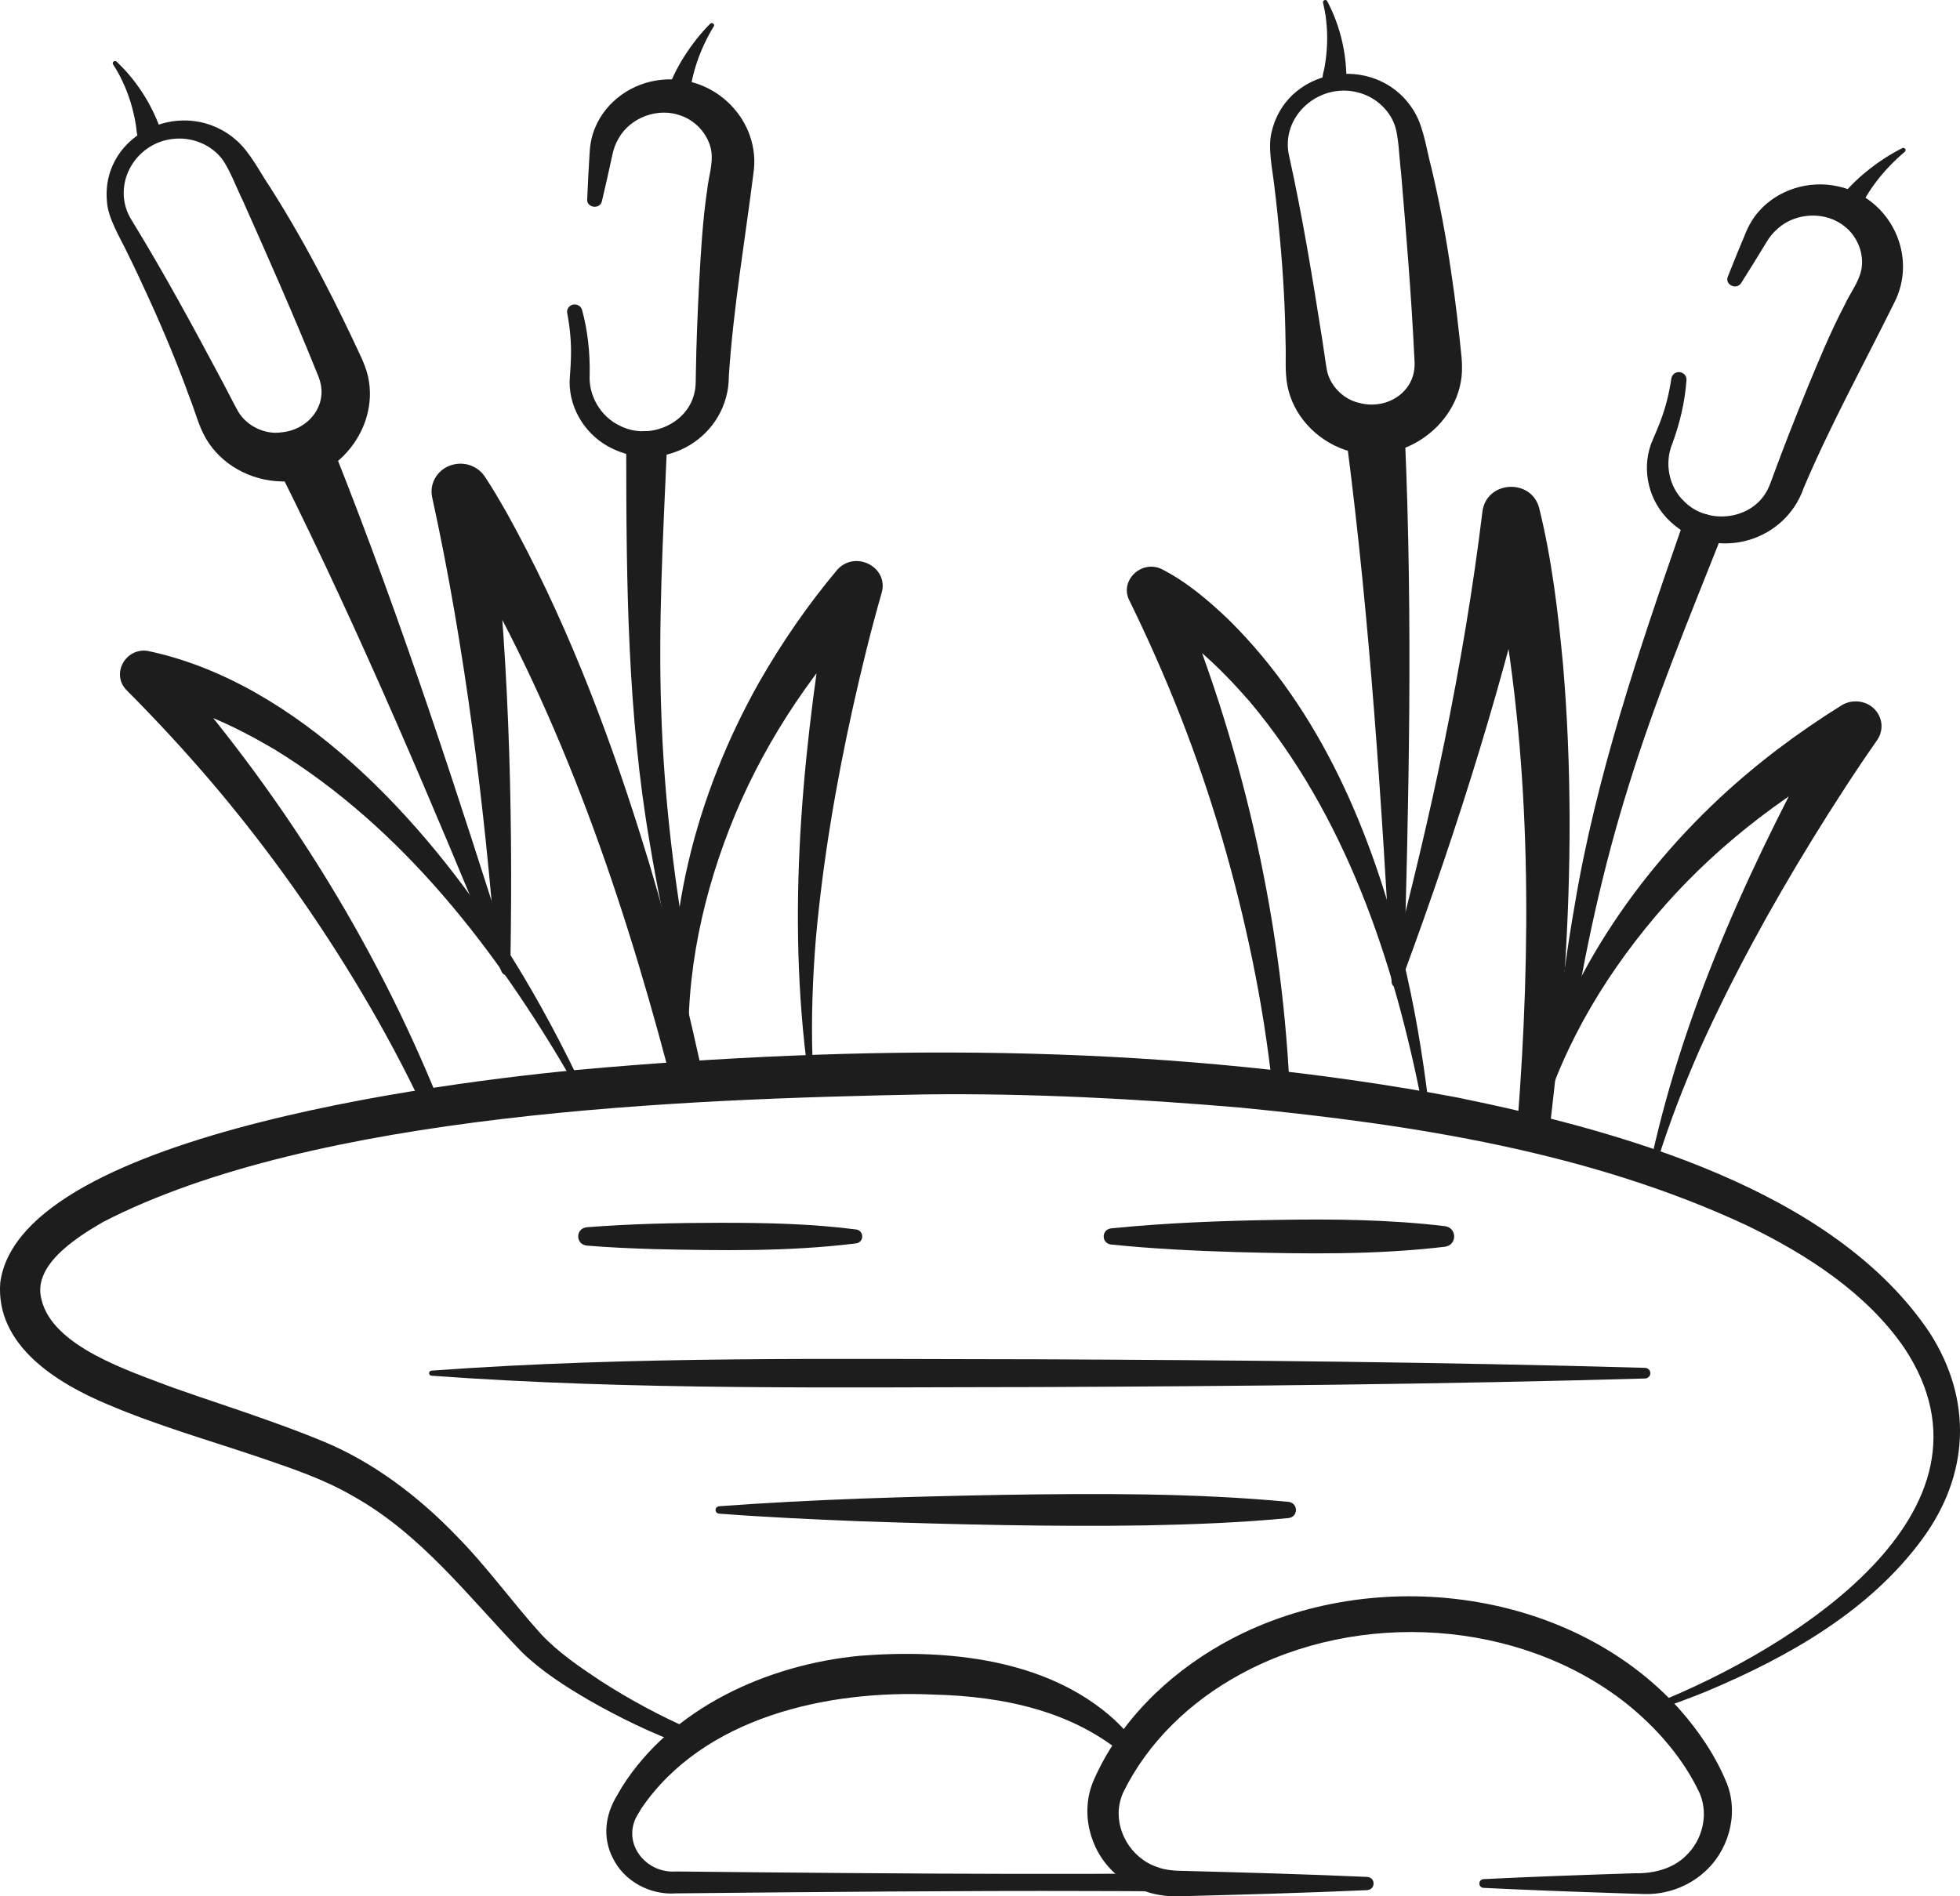 <?xml version="1.0" encoding="utf-8"?><svg width="62" height="60" viewBox="0 0 62 60" fill="none" xmlns="http://www.w3.org/2000/svg">
<path d="M44.986 34.953C44.101 30.417 42.564 25.811 39.528 22.194C38.555 21.08 37.459 20.025 36.109 19.369L37.139 18.386C39.259 23.464 40.521 28.879 40.79 34.348C40.8 34.676 40.294 34.729 40.248 34.388C40.102 33.049 39.892 31.718 39.621 30.399C39.081 27.768 38.324 25.179 37.345 22.674C36.854 21.423 36.311 20.195 35.721 18.991C35.414 18.378 36.089 17.716 36.725 17.996C37.532 18.402 38.217 18.991 38.857 19.599C41.798 22.499 43.4 26.385 44.364 30.258C44.74 31.799 45.002 33.36 45.19 34.924C45.196 34.979 45.156 35.027 45.101 35.034C45.047 35.04 44.998 35.005 44.988 34.954L44.986 34.953Z" fill="#1D1D1D"/>
<path d="M48.002 35.547C48.435 29.987 48.443 24.331 47.441 18.828C47.3 18.074 47.134 17.296 46.918 16.567L48.714 16.465C48.182 18.914 47.532 21.325 46.808 23.709C46.083 26.093 45.281 28.449 44.421 30.782C44.325 31.032 43.931 30.924 43.996 30.657C45.253 25.892 46.302 21.055 46.894 16.18C47.027 15.201 48.443 15.127 48.689 16.078C49.09 17.707 49.285 19.355 49.441 21.013C49.72 24.266 49.703 27.543 49.492 30.795C49.394 32.392 49.213 34.061 49.029 35.649C48.939 36.294 47.958 36.21 48.001 35.549L48.002 35.547Z" fill="#1D1D1D"/>
<path d="M52.244 36.646C53.332 31.695 55.525 27.035 57.974 22.581L59.095 23.688C56.681 24.951 54.47 26.61 52.68 28.63C50.915 30.627 49.474 32.969 48.738 35.513L48.722 35.574C48.716 35.591 48.712 35.626 48.711 35.598C48.709 35.84 48.328 35.85 48.322 35.598C48.328 35.53 48.333 35.523 48.337 35.498C48.342 35.463 48.368 35.34 48.374 35.303C49.237 31.461 51.485 27.973 54.394 25.253C55.573 24.153 56.874 23.176 58.256 22.316C58.654 22.073 59.187 22.196 59.415 22.596C59.57 22.866 59.543 23.183 59.377 23.421C59.026 23.922 58.673 24.448 58.333 24.971C57.991 25.497 57.656 26.026 57.328 26.561C56.013 28.7 54.805 30.902 53.775 33.184C53.272 34.33 52.817 35.496 52.443 36.692C52.409 36.805 52.221 36.776 52.244 36.646Z" fill="#1D1D1D"/>
<path d="M43.245 59.806C41.258 59.895 39.27 59.949 37.282 60C37.089 60 36.886 59.998 36.695 59.96C36.16 59.878 35.655 59.626 35.262 59.268C34.458 58.54 34.166 57.331 34.592 56.338C35.392 54.505 36.9 53.011 38.663 52.016C43.205 49.447 49.598 50.182 53.108 54.06C53.738 54.768 54.278 55.569 54.63 56.439C55.01 57.425 54.674 58.602 53.858 59.283C53.359 59.709 52.704 59.941 52.046 59.929C51.832 59.926 51.246 59.903 51.02 59.897C49.805 59.858 48.146 59.795 46.932 59.734C46.749 59.723 46.754 59.468 46.932 59.457C48.407 59.383 50.227 59.319 51.702 59.272C52.292 59.285 52.903 59.138 53.324 58.724C53.859 58.22 54.051 57.412 53.767 56.743C53.24 55.621 52.39 54.65 51.407 53.869C48.037 51.238 42.986 50.928 39.233 52.977C37.651 53.835 36.307 55.128 35.535 56.705C35.482 56.817 35.44 56.954 35.416 57.074C35.254 57.896 35.768 58.786 36.591 59.07C36.86 59.178 37.165 59.193 37.454 59.197C39.384 59.249 41.316 59.301 43.246 59.387C43.519 59.405 43.517 59.788 43.246 59.804L43.245 59.806Z" fill="#1D1D1D"/>
<path d="M35.671 55.622C33.991 54.143 31.749 53.673 29.535 53.618C26.153 53.461 22.244 54.341 20.284 57.227C20.23 57.331 20.093 57.523 20.064 57.642C19.774 58.464 20.503 59.282 21.384 59.215C24.375 59.249 29.15 59.288 32.151 59.291C33.702 59.295 35.255 59.29 36.806 59.278L36.512 59.559C36.505 59.483 36.576 59.354 36.66 59.315C36.723 59.285 36.705 59.295 36.752 59.282L36.761 59.281L36.781 59.278H36.86L36.93 59.281C37.177 59.292 37.491 59.31 37.737 59.322L37.802 59.325H37.833L37.845 59.326C37.846 59.326 37.848 59.326 37.846 59.326C37.846 59.326 37.843 59.326 37.84 59.327L37.822 59.33L37.808 59.335C37.734 59.352 37.66 59.457 37.67 59.528C37.672 59.261 38.082 59.257 38.09 59.524C38.095 59.597 38.028 59.7 37.95 59.718C37.934 59.723 37.913 59.729 37.897 59.73C37.747 59.75 37.503 59.77 37.35 59.787C37.206 59.801 36.996 59.82 36.858 59.838L36.848 59.84C36.848 59.84 36.848 59.84 36.849 59.84L36.86 59.839H36.867L36.886 59.834L36.906 59.828C36.898 59.831 36.925 59.822 36.954 59.807C37.038 59.768 37.109 59.64 37.101 59.564L36.806 59.845C36.03 59.838 35.255 59.835 34.479 59.834C30.633 59.82 25.529 59.866 21.675 59.905L21.384 59.908C20.555 59.969 19.726 59.513 19.379 58.777C19.052 58.132 19.145 57.415 19.523 56.803L19.676 56.539C21.25 54.047 24.246 52.681 27.177 52.392C29.958 52.171 33.117 52.479 35.245 54.407C35.54 54.685 35.808 54.983 36.038 55.305C36.115 55.414 36.087 55.562 35.975 55.638C35.879 55.702 35.753 55.691 35.671 55.62V55.622Z" fill="#1D1D1D"/>
<path d="M18.563 38.831C19.98 38.72 21.399 38.692 22.821 38.69C24.243 38.69 25.663 38.719 27.079 38.901C27.339 38.937 27.34 39.307 27.079 39.342C24.958 39.605 22.823 39.57 20.692 39.523C19.982 39.501 19.273 39.471 18.563 39.412C18.2 39.377 18.198 38.866 18.563 38.831Z" fill="#1D1D1D"/>
<path d="M35.146 38.867C36.903 38.69 38.662 38.625 40.427 38.598C42.19 38.568 43.951 38.587 45.708 38.797C46.096 38.85 46.098 39.395 45.708 39.448C43.514 39.708 41.31 39.676 39.107 39.617C37.784 39.577 36.465 39.513 35.147 39.378C34.836 39.341 34.833 38.904 35.147 38.867H35.146Z" fill="#1D1D1D"/>
<path d="M13.65 43.368C20.043 42.902 26.441 43.005 32.843 43.009C39.242 43.037 45.639 43.098 52.036 43.28C52.132 43.283 52.208 43.361 52.205 43.453C52.203 43.542 52.128 43.613 52.036 43.617C45.639 43.799 39.241 43.861 32.843 43.888C26.441 43.892 20.043 43.995 13.65 43.529C13.603 43.526 13.569 43.487 13.572 43.443C13.576 43.402 13.609 43.372 13.65 43.368Z" fill="#1D1D1D"/>
<path d="M22.747 47.659C25.746 47.438 28.748 47.354 31.753 47.298C34.756 47.252 37.764 47.239 40.758 47.52C41.069 47.554 41.077 47.997 40.758 48.033C39.259 48.178 37.758 48.234 36.255 48.265C33.252 48.311 30.25 48.236 27.249 48.136C25.748 48.075 24.247 48.008 22.746 47.893C22.68 47.888 22.629 47.831 22.635 47.767C22.64 47.709 22.688 47.664 22.746 47.661L22.747 47.659Z" fill="#1D1D1D"/>
<path d="M44.442 13.85C44.693 19.601 44.569 25.328 44.4 31.073C44.389 31.293 44.041 31.318 44.02 31.075C43.704 25.39 43.338 19.671 42.607 14.026C42.534 13.536 42.887 13.081 43.395 13.015C43.926 12.941 44.415 13.332 44.441 13.85H44.442Z" fill="#1D1D1D"/>
<path d="M43.028 12.757C43.884 12.969 44.761 12.399 44.747 11.512C44.752 11.467 44.736 11.275 44.735 11.223C44.641 9.296 44.48 7.365 44.317 5.442C44.262 5.032 44.249 4.257 44.096 3.901C43.921 3.466 43.536 3.113 43.075 2.96C41.779 2.528 40.464 3.67 40.785 4.963C41.207 6.879 41.524 8.821 41.828 10.757C41.847 10.86 41.957 11.67 41.983 11.755C42.097 12.243 42.537 12.665 43.028 12.754V12.757ZM42.557 14.239C41.616 13.917 40.904 13.131 40.724 12.202C40.638 11.748 40.685 11.303 40.666 10.85C40.652 9.743 40.589 8.638 40.486 7.536C40.435 6.985 40.379 6.434 40.31 5.884C40.253 5.36 40.086 4.644 40.238 4.125C40.77 2.021 43.7 1.683 44.769 3.587C45.039 4.058 45.136 4.784 45.276 5.296C45.536 6.391 45.743 7.497 45.904 8.609C46.038 9.484 46.147 10.442 46.235 11.326C46.245 11.405 46.244 11.513 46.247 11.593C46.293 13.393 44.338 14.838 42.557 14.237V14.239Z" fill="#1D1D1D"/>
<path d="M54.408 17.089C53.389 19.657 52.342 22.201 51.528 24.831C50.706 27.452 50.121 30.137 49.697 32.847C49.679 32.97 49.559 33.055 49.431 33.036C49.307 33.018 49.221 32.909 49.235 32.79C49.382 31.415 49.567 30.043 49.805 28.677C50.486 24.575 51.835 20.598 53.199 16.673C53.496 15.89 54.687 16.288 54.408 17.088V17.089Z" fill="#1D1D1D"/>
<path d="M60.252 4.804C59.621 5.338 59.08 6.004 58.76 6.751C58.517 7.234 57.802 6.838 58.11 6.391C58.384 6.024 58.703 5.698 59.058 5.412C59.405 5.133 59.773 4.888 60.174 4.687C60.25 4.649 60.319 4.753 60.252 4.803V4.804Z" fill="#1D1D1D"/>
<path d="M41.984 0.038C42.376 0.78 42.579 1.607 42.591 2.444C42.595 2.65 42.421 2.818 42.208 2.815C41.999 2.811 41.832 2.645 41.835 2.444C41.844 2.325 41.889 2.218 41.906 2.089C41.986 1.62 42.005 1.138 41.952 0.662C41.934 0.468 41.895 0.277 41.851 0.084C41.832 0.006 41.949 -0.034 41.986 0.038H41.984Z" fill="#1D1D1D"/>
<path d="M54.655 8.756C54.834 8.302 55.018 7.849 55.209 7.397C55.3 7.162 55.46 6.878 55.645 6.679C56.247 5.997 57.231 5.691 58.148 5.898C59.817 6.263 60.684 8.116 59.913 9.593C58.953 11.535 57.903 13.439 57.058 15.432C56.432 17.253 54.05 17.825 52.706 16.372C52.091 15.705 51.921 14.714 52.287 13.901C52.369 13.715 52.453 13.515 52.524 13.326C52.691 12.89 52.8 12.44 52.87 11.973C52.889 11.846 53.011 11.757 53.142 11.776C53.268 11.794 53.357 11.904 53.348 12.024C53.301 12.702 53.14 13.387 52.903 14.03C52.644 14.646 52.785 15.403 53.275 15.865C53.986 16.588 55.298 16.473 55.838 15.624C55.944 15.464 55.992 15.32 56.085 15.066C56.42 14.149 56.781 13.24 57.149 12.333C57.522 11.428 57.896 10.519 58.351 9.648C58.522 9.273 58.799 8.936 58.88 8.528C58.975 8.034 58.759 7.479 58.344 7.159C57.751 6.68 56.815 6.716 56.24 7.228C56.074 7.374 55.968 7.506 55.85 7.709C55.6 8.125 55.342 8.537 55.081 8.95C54.934 9.19 54.554 9.011 54.655 8.753V8.756Z" fill="#1D1D1D"/>
<path d="M18.058 34.116C15.722 30.09 12.746 26.197 8.674 23.706C7.384 22.95 5.998 22.287 4.501 22.083L5.152 20.833C8.837 24.993 11.822 29.736 13.881 34.836C13.999 35.145 13.537 35.35 13.381 35.041C12.801 33.817 12.163 32.62 11.47 31.454C10.091 29.128 8.518 26.907 6.763 24.833C5.885 23.799 4.966 22.803 4.009 21.843C3.507 21.345 3.953 20.499 4.66 20.593C9.436 21.588 13.448 26.013 15.918 29.858C16.784 31.202 17.548 32.6 18.241 34.025C18.266 34.074 18.244 34.134 18.192 34.156C18.143 34.179 18.084 34.16 18.058 34.115V34.116Z" fill="#1D1D1D"/>
<path d="M21.113 33.751C19.581 27.972 17.58 22.221 14.454 17.055C14.255 16.74 14.031 16.387 13.82 16.096L15.488 15.445C16.089 20.398 16.23 25.367 16.147 30.338C16.138 30.604 15.73 30.623 15.703 30.349C15.514 27.887 15.264 25.433 14.934 22.992C14.602 20.552 14.195 18.127 13.671 15.737C13.566 15.261 13.88 14.791 14.374 14.691C14.761 14.611 15.142 14.781 15.34 15.086C15.594 15.467 15.79 15.81 16.011 16.193C17.819 19.439 19.162 22.92 20.266 26.439C21.002 28.76 21.596 31.157 22.122 33.53C22.249 34.169 21.291 34.392 21.113 33.752V33.751Z" fill="#1D1D1D"/>
<path d="M25.497 33.484C24.893 28.456 25.433 23.364 26.284 18.388L27.712 19.092C25.841 21.035 24.294 23.287 23.262 25.754C22.249 28.19 21.657 30.853 21.799 33.491L21.804 33.553C21.804 33.571 21.812 33.606 21.802 33.58C21.879 33.81 21.522 33.937 21.434 33.7C21.416 33.632 21.419 33.624 21.414 33.6C21.407 33.566 21.391 33.441 21.384 33.405C20.916 29.321 22.003 25.143 24.03 21.558C24.745 20.313 25.567 19.117 26.501 18.009C27.084 17.402 28.115 17.959 27.891 18.752C27.552 19.932 27.253 21.155 26.984 22.36C26.445 24.791 26.026 27.252 25.805 29.732C25.706 30.973 25.66 32.218 25.7 33.468C25.705 33.585 25.517 33.616 25.497 33.485V33.484Z" fill="#1D1D1D"/>
<path d="M10.576 14.284C12.713 19.656 14.486 25.123 16.221 30.62C16.285 30.832 15.96 30.962 15.862 30.738C13.685 25.448 11.451 20.14 8.896 15.015C8.664 14.574 8.85 14.034 9.308 13.814C9.788 13.58 10.38 13.801 10.576 14.283V14.284Z" fill="#1D1D1D"/>
<path d="M8.875 13.682C9.757 13.619 10.4 12.809 10.094 11.973C10.085 11.928 10.005 11.752 9.988 11.703C9.262 9.905 8.473 8.126 7.683 6.352C7.496 5.981 7.228 5.25 6.966 4.96C6.657 4.601 6.175 4.386 5.687 4.384C4.317 4.373 3.447 5.861 4.178 6.989C5.211 8.674 6.153 10.417 7.08 12.159C7.131 12.25 7.503 12.985 7.556 13.057C7.824 13.485 8.381 13.75 8.877 13.683L8.875 13.682ZM8.919 15.233C7.921 15.218 6.987 14.693 6.51 13.868C6.279 13.464 6.177 13.028 6.008 12.605C5.63 11.561 5.205 10.532 4.744 9.52C4.514 9.013 4.279 8.508 4.032 8.009C3.805 7.53 3.41 6.903 3.382 6.365C3.192 4.206 5.858 2.983 7.499 4.458C7.911 4.821 8.241 5.48 8.543 5.922C9.151 6.879 9.712 7.864 10.232 8.868C10.647 9.657 11.067 10.531 11.443 11.341C11.479 11.414 11.513 11.517 11.544 11.59C12.182 13.281 10.804 15.255 8.919 15.235V15.233Z" fill="#1D1D1D"/>
<path d="M21.091 14.282C20.972 17.03 20.82 19.763 20.917 22.506C21.004 25.244 21.335 27.97 21.828 30.668C21.852 30.792 21.767 30.909 21.64 30.93C21.517 30.952 21.399 30.875 21.372 30.758C21.058 29.411 20.781 28.053 20.555 26.684C19.847 22.586 19.812 18.401 19.809 14.26C19.833 13.425 21.093 13.435 21.091 14.28V14.282Z" fill="#1D1D1D"/>
<path d="M22.575 0.838C22.154 1.538 21.862 2.335 21.805 3.143C21.734 3.675 20.926 3.521 21.071 3.002C21.208 2.569 21.403 2.162 21.647 1.782C21.884 1.41 22.152 1.065 22.465 0.751C22.523 0.691 22.626 0.77 22.577 0.838H22.575Z" fill="#1D1D1D"/>
<path d="M3.689 1.951C4.306 2.534 4.771 3.255 5.059 4.043C5.13 4.238 5.021 4.451 4.817 4.514C4.618 4.576 4.405 4.47 4.343 4.277C4.313 4.161 4.319 4.047 4.292 3.919C4.213 3.449 4.073 2.986 3.865 2.553C3.783 2.374 3.683 2.205 3.577 2.036C3.533 1.97 3.632 1.893 3.689 1.951Z" fill="#1D1D1D"/>
<path d="M18.575 6.307C18.595 5.821 18.619 5.335 18.651 4.849C18.661 4.598 18.718 4.281 18.828 4.034C19.173 3.201 20.004 2.608 20.942 2.523C22.644 2.355 24.078 3.842 23.834 5.481C23.564 7.617 23.198 9.745 23.055 11.895C23.062 13.812 20.993 15.09 19.239 14.127C18.438 13.683 17.949 12.797 18.027 11.914C18.043 11.712 18.056 11.497 18.061 11.296C18.075 10.832 18.03 10.371 17.942 9.906C17.919 9.779 18.005 9.659 18.136 9.636C18.261 9.614 18.381 9.691 18.413 9.808C18.592 10.464 18.666 11.164 18.653 11.848C18.61 12.51 18.995 13.184 19.611 13.472C20.524 13.938 21.729 13.424 21.961 12.454C22.01 12.269 22.008 12.118 22.011 11.849C22.026 10.877 22.066 9.904 22.117 8.931C22.171 7.958 22.226 6.981 22.369 6.016C22.409 5.608 22.559 5.203 22.502 4.791C22.428 4.294 22.041 3.835 21.543 3.66C20.823 3.388 19.947 3.71 19.571 4.373C19.462 4.563 19.405 4.721 19.36 4.949C19.259 5.419 19.152 5.891 19.041 6.362C18.981 6.635 18.561 6.582 18.572 6.307H18.575Z" fill="#1D1D1D"/>
<path d="M52.32 53.916C56.645 52.193 63.688 47.858 60.242 42.656C59.054 40.925 57.189 39.712 55.28 38.785C50.298 36.45 44.724 35.583 39.249 35.047C35.93 34.763 32.59 34.589 29.253 34.628C21.602 34.775 9.957 35.204 3.25 38.67C2.373 39.181 1.026 40.045 1.311 41.113C1.66 42.612 4.096 43.38 5.455 43.9C6.491 44.269 7.557 44.608 8.618 44.992C9.149 45.182 9.68 45.383 10.207 45.6C11.825 46.266 13.251 47.364 14.43 48.587C15.421 49.59 16.204 50.699 17.124 51.714C17.667 52.292 18.331 52.74 19 53.186C19.915 53.775 20.887 54.301 21.889 54.737C22.206 54.88 22.012 55.344 21.678 55.23C20.607 54.841 19.59 54.346 18.608 53.783C17.87 53.352 17.127 52.876 16.51 52.277C14.818 50.525 13.328 48.545 11.172 47.341C10.242 46.797 9.224 46.46 8.201 46.109C6.619 45.575 4.973 45.104 3.415 44.441C1.792 43.763 -0.144 42.567 0.008 40.582C0.65 35.78 14.944 34.115 19.116 33.777C28.1 33.022 37.21 33.052 46.089 34.724C51.267 35.782 58.005 37.639 61.042 42.17C62.403 44.292 62.306 46.661 60.803 48.703C59.126 50.984 56.57 52.427 53.974 53.52C53.453 53.731 52.927 53.924 52.398 54.106C52.342 54.125 52.281 54.098 52.261 54.044C52.242 53.992 52.269 53.935 52.32 53.913V53.916Z" fill="#1D1D1D"/>
</svg>
